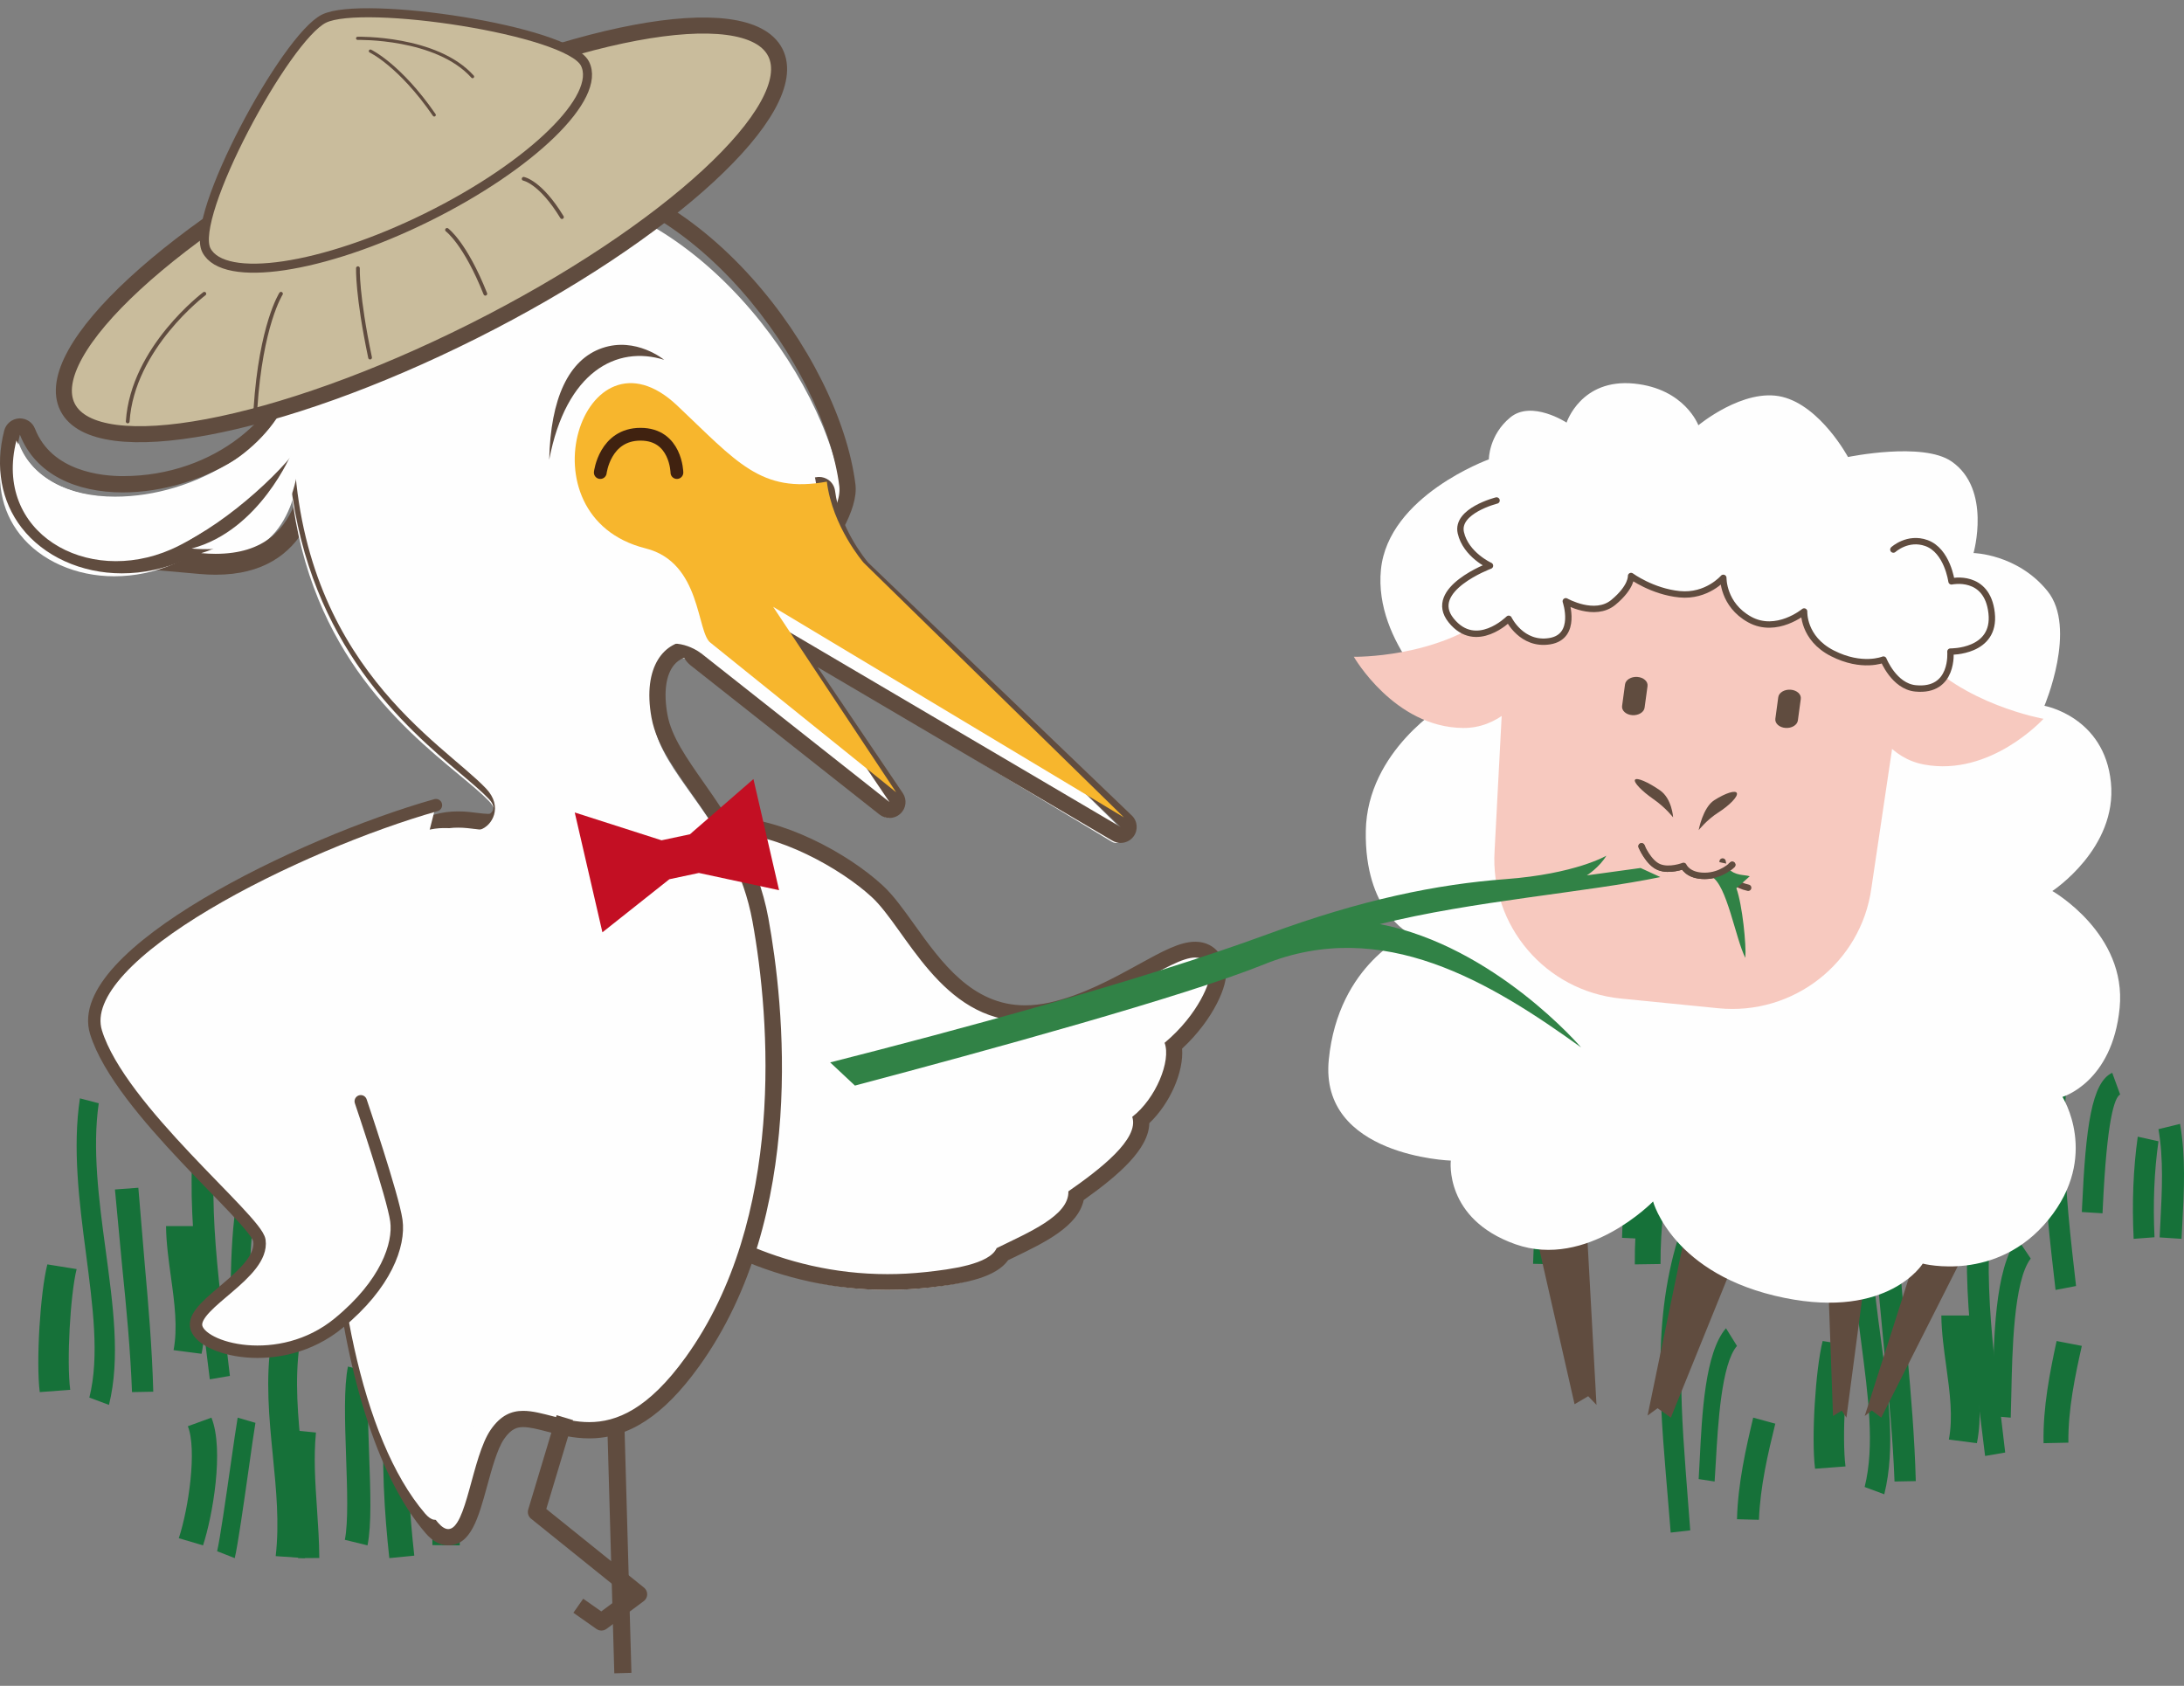 <svg xmlns="http://www.w3.org/2000/svg" xmlns:xlink="http://www.w3.org/1999/xlink" width="171" height="132" viewBox="0 0 171 132">
  <rect x="0" y="0" width="171" height="132" fill="#808080" stroke="none"/>
  <defs>
    <path id="animal-articel1-鷺小白-a" d="M4.67,0.246 C4.67,0.246 14.735,8.644 20.003,7.681 C20.442,11.218 22.93,14.069 22.93,14.069 L22.93,14.069 L43.684,34.154 L15.722,17.551 L25.526,32.174 L10.745,20.399 C9.598,19.603 9.931,14.018 5.552,12.944"/>
  </defs>
  <g fill="none" fill-rule="evenodd" transform="translate(0 .964)">
    <path fill="#167139" d="M149 83.596L149 83.596 149.011 83.635C150.949 90.172 151.965 95.276 151.929 98.003L153.999 98.036C154.039 95.063 153.024 89.872 151.017 83.036L149 83.596zM158 96.873C157.86 95.302 157.624 93.98 157.419 92.816 156.988 90.381 156.643 88.458 157.258 85.399L155.365 85.036C154.688 88.437 155.078 90.615 155.53 93.136 155.741 94.321 155.96 95.544 156.095 97.036L158 96.873zM162.548 99.73C161.711 92.426 160.824 84.872 163 77.798L161.473 77.036C159.138 84.63 160.069 92.462 160.943 100.036L162.548 99.73zM165.38 83.036C163.769 83.779 163.307 87.284 163.022 93.491L163 93.935 164.621 94.036 164.642 93.589C164.964 86.682 165.558 84.962 166 84.732L165.38 83.036zM167.379 88.036C167.026 90.571 166.921 93.185 167.058 96.036L168.691 95.912C168.567 93.225 168.666 90.77 169 88.397L167.379 88.036zM169 87.45C169.408 89.78 169.277 92.262 169.156 94.665L169.092 95.923 170.809 96.036 170.872 94.794C171.003 92.255 171.142 89.635 170.692 87.036L169 87.45zM118 87.413C118.275 88.9 118.389 90.428 118.339 91.95L119.984 92.036C120.046 90.361 119.932 88.678 119.636 87.036L118 87.413zM120 78.489C121.163 82.694 120.746 87.597 120.379 92.336 120.222 94.308 120.085 96.163 120.034 97.991L122.178 98.036C122.234 96.254 122.391 94.418 122.557 92.477 122.967 87.59 123.437 82.534 122.221 78.036L120 78.489zM124.462 95.036C124.937 92.998 125.123 90.91 125.302 88.892 125.468 87.027 125.624 85.268 126 83.531L124.48 83.036C124.082 84.913 123.915 86.834 123.758 88.686 123.586 90.716 123.425 92.632 123 94.511L124.462 95.036z"/>
    <polygon fill="#167139" points="128.603 96.036 129 86.114 127.361 86.036 127 95.957"/>
    <path fill="#167139" d="M132.943 72.036C132.425 74.865 131.679 77.678 130.892 80.667 129.412 86.26 127.949 92.045 128.001 98.036L130.014 98.006C129.985 92.269 131.459 86.616 132.908 81.156 133.671 78.269 134.466 75.283 135 72.382L132.943 72.036zM133.896 81.036C133.713 81.929 133.386 83.232 133.014 84.736 132.13 88.294 131.034 92.723 131 95.006L133.123 95.036C133.157 92.981 134.273 88.49 135.093 85.212 135.473 83.687 135.804 82.369 136 81.433L133.896 81.036zM136.345 85.402C136.459 86.061 135.972 88.964 135.652 90.884 135.211 93.537 134.943 95.208 135.01 96.036L136.636 95.854C136.584 95.248 136.958 93.018 137.26 91.23 137.807 88.008 138.117 85.983 137.958 85.036L136.345 85.402zM141.748 72.338C142.646 78.031 141.309 83.014 139.842 88.287 139.183 90.652 138.497 93.099 138 95.682L140.001 96.036C140.477 93.525 141.148 91.117 141.789 88.787 143.32 83.319 144.617 78.109 143.688 72.036L141.748 72.338zM144.529 85.036C144.43 86.06 144.17 87.684 143.89 89.403 143.493 91.859 143.076 94.402 143 95.929L144.546 96.036C144.607 94.643 145.028 92.05 145.381 89.759 145.654 88.004 145.901 86.343 146 85.252L144.529 85.036zM145.91 86.932C146.392 87.824 145.812 91.108 145.448 93.072 145.233 94.24 145.042 95.247 145 95.934L147.001 96.036C147.025 95.473 147.202 94.469 147.387 93.412 147.986 89.958 148.314 87.407 147.572 86.036L145.91 86.932zM149.011 78.036C148.934 81.663 149.289 84.158 149.673 86.362 150.185 89.478 150.776 91.935 149.729 96.575L151.51 97.036C152.522 91.937 151.745 89.022 151.159 85.922 150.717 83.722 150.331 81.439 150.306 78.037L149.011 78.036zM14.708 110.709C15.433 112.522 14.778 117.114 14 119.476L15.897 120.036C16.634 117.792 17.569 112.559 16.554 110.036L14.708 110.709zM18.609 110.036C18.505 110.629 18.298 112.056 18.062 113.706 17.706 116.2 17.215 119.612 17 120.493L18.379 121.036C18.616 120.053 19.073 116.856 19.474 114.035 19.704 112.407 19.902 110.999 20 110.443L18.609 110.036zM23.865 121.036C24.175 118.264 23.89 115.507 23.621 112.836 23.338 110.024 23.049 107.109 23.467 104.247L21.236 104.036C20.782 107.078 21.073 110.077 21.36 112.983 21.627 115.696 21.884 118.262 21.586 120.879L23.865 121.036z"/>
    <path fill="#167139" d="M25 121.024C24.993 119.725 24.904 118.423 24.819 117.163 24.679 115.109 24.55 113.17 24.737 111.202L23.103 111.036C22.9 113.149 23.037 115.253 23.171 117.289 23.253 118.522 23.337 119.794 23.342 121.036L25 121.024zM27.244 106.036C26.915 107.653 27.003 110.29 27.097 113.079 27.185 115.614 27.277 118.242 27 119.602L28.775 120.036C29.102 118.415 29.004 115.781 28.904 112.992 28.813 110.457 28.719 107.835 28.993 106.47L27.244 106.036zM33.318 97.036C29.327 104.352 29.743 114.237 30.482 121.036L32.437 120.841C31.71 114.287 31.273 104.783 35 97.925L33.318 97.036z"/>
    <path fill="#167139" d="M33.64 105.036C32.584 107.38 33.056 111.75 33.488 115.606 33.682 117.329 33.867 118.96 33.857 120.018L35.999 120.036C36.013 118.858 35.825 117.248 35.609 115.385 35.213 111.957 34.737 107.688 35.572 105.818L33.64 105.036zM142.708 104.036C142.148 106.239 141.812 111.661 142.113 114.036L144.497 113.856C144.21 111.653 144.497 106.439 145 104.403L142.708 104.036zM147.533 116.036C148.439 112.373 147.849 108.216 147.258 103.815 146.734 99.95 146.218 95.952 146.732 92.421L145.257 92.036C144.674 95.913 145.193 100.092 145.726 104.133 146.265 108.302 146.803 112.238 145.996 115.466L147.533 116.036z"/>
    <path fill="#167139" d="M150 115.005C149.911 111.623 149.622 108.23 149.327 104.949L148.832 99.036 147 99.171 147.562 105.137C147.889 108.378 148.213 111.731 148.335 115.036L150 115.005zM154.783 112.036C155.188 110.056 154.948 107.917 154.693 105.847 154.544 104.581 154.378 103.265 154.388 102.036L152 102.039C152.016 103.36 152.206 104.716 152.386 106.029 152.671 108.073 152.922 110.004 152.59 111.751L154.783 112.036z"/>
    <path fill="#167139" d="M157,112.767 L156.743,110.574 C155.896,103.322 154.926,96.477 156.725,89.618 L155.022,89.036 C153.124,96.403 154.291,103.753 155.159,110.864 L155.427,113.036 L157,112.767 Z"/>
    <path fill="#167139" d="M157.961 96.036C156.159 98.36 156.091 104.009 156.031 108.132 156.023 108.783 156.014 109.393 156 109.912L157.434 110.036C157.454 109.494 157.466 108.869 157.48 108.211 157.549 104.88 157.655 99.31 159 97.579L157.961 96.036zM161.025 104.036C160.505 106.464 159.945 109.211 160.004 112.036L161.947 111.994C161.917 109.383 162.479 106.745 163 104.418L161.025 104.036zM132.34 118.862L132.178 116.75C131.651 109.759 130.986 103.154 133 96.684L131.375 96.036C129.248 102.986 130.082 110.086 130.637 116.942L130.809 119.036 132.34 118.862zM135.139 103.036C133.491 104.93 133.26 109.781 133.082 113.321 133.054 113.878 133.028 114.402 133 114.846L134.249 115.036C134.284 114.573 134.314 114.036 134.345 113.471 134.509 110.612 134.772 105.831 136 104.421L135.139 103.036zM137.27 110.036C136.7 112.44 136.077 115.162 136 117.99L137.72 118.036C137.815 115.423 138.432 112.81 139 110.508L137.27 110.036zM3.707 98.036C3.149 100.241 2.812 105.661 3.112 108.036L5.497 107.858C5.21 105.653 5.497 100.44 6 98.404L3.707 98.036zM8.533 109.036C9.439 105.374 8.848 101.216 8.259 96.815 7.734 92.95 7.218 88.951 7.732 85.421L6.257 85.036C5.674 88.913 6.193 93.091 6.725 97.132 7.265 101.302 7.803 105.237 6.996 108.466L8.533 109.036zM12 108.005C11.911 104.623 11.62 101.229 11.327 97.949L10.832 92.036 9 92.171 9.56 98.137C9.889 101.376 10.212 104.729 10.335 108.036L12 108.005zM15.783 105.036C16.188 103.056 15.948 100.917 15.694 98.847 15.544 97.581 15.378 96.266 15.387 95.036L13 95.04C13.014 96.36 13.206 97.718 13.385 99.031 13.671 101.074 13.921 103.005 13.59 104.751L15.783 105.036z"/>
    <path fill="#167139" d="M18 106.767L17.743 104.574C16.895 97.322 15.925 90.476 17.725 83.617L16.021 83.036C14.124 90.403 15.291 97.753 16.159 104.865L16.427 107.036 18 106.767zM19.961 89.036C18.158 91.36 18.091 97.009 18.031 101.133 18.022 101.783 18.015 102.394 18 102.912L19.434 103.036C19.454 102.494 19.466 101.871 19.48 101.213 19.549 97.881 19.655 92.31 21 90.579L19.961 89.036zM22.025 97.036C21.506 99.464 20.945 102.211 21.004 105.036L22.947 104.992C22.917 102.383 23.479 99.746 24 97.419L22.025 97.036z"/>
    <polygon fill="#604C3F" points="119 90.136 123.283 108.984 124.352 108.358 125 109.036 124.209 94.621 121.071 88.036"/>
    <polygon fill="#604C3F" points="138 92.327 130.822 110.036 129.78 109.297 129 109.871 131.865 96.017 136.106 90.036"/>
    <polygon fill="#604C3F" points="143 95.525 143.519 109.907 144.202 109.487 144.569 110.036 146 99.201 144.36 94.036"/>
    <polygon fill="#604C3F" points="154 96.773 147.296 110.036 146.554 109.474 146 109.911 149.796 98.032 152.653 95.036"/>
    <path fill="#FEFEFE" d="M122.658,32.126 C122.658,32.126 119.928,30.334 118.247,31.723 C116.565,33.109 116.572,35.004 116.572,35.004 C116.572,35.004 108.698,37.844 108.123,43.636 C107.549,49.43 113.158,54.194 113.158,54.194 C113.158,54.194 107.048,57.777 106.938,64.089 C106.828,70.4 110.353,72.124 110.353,72.124 C110.353,72.124 104.79,74.442 104.039,82.009 C103.288,89.578 113.595,89.91 113.595,89.91 C113.595,89.91 113.048,94.478 118.653,96.459 C124.257,98.439 129.431,93.11 129.431,93.11 C129.431,93.11 130.964,98.88 139.711,100.657 C147.875,102.317 150.546,97.975 150.546,97.975 C150.546,97.975 156.34,99.502 160.388,94.532 C164.435,89.561 161.482,84.922 161.482,84.922 C161.482,84.922 165.382,83.801 165.96,77.966 C166.539,72.132 160.692,68.802 160.692,68.802 C160.692,68.802 165.796,65.462 165.277,60.298 C164.761,55.135 160.071,54.3 160.071,54.3 C160.071,54.3 162.663,48.215 160.308,45.312 C157.953,42.408 154.521,42.339 154.521,42.339 C154.521,42.339 155.952,37.338 152.798,35.166 C150.54,33.608 144.692,34.82 144.692,34.82 C144.692,34.82 142.559,30.847 139.547,30.109 C136.531,29.373 132.977,32.334 132.977,32.334 C132.977,32.334 131.92,29.47 127.953,29.071 C123.783,28.651 122.658,32.126 122.658,32.126"/>
    <path fill="#F7C9BF" d="M116.911 47.036C112.594 50.582 106 50.461 106 50.461 106 50.461 109.17 55.987 114.547 56.035 119.926 56.085 122 48.037 122 48.037L116.911 47.036zM150.114 50.062C153.6 54.185 160 55.318 160 55.318 160 55.318 155.861 59.872 150.649 58.899 145.44 57.928 145 50.036 145 50.036L150.114 50.062z"/>
    <path fill="#F7C9BF" d="M134.54,77.981 L126.897,77.22 C121.017,76.635 116.653,71.522 117.022,65.648 L118.262,42.036 L150,45.196 L146.522,68.585 C145.715,74.416 140.421,78.566 134.54,77.981"/>
    <path fill="#604C3F" d="M131 63.036C131 63.036 130.409 62.268 129.47 61.616 128.529 60.963 127.879 60.278 128.019 60.086 128.158 59.894 129.033 60.267 129.975 60.92 130.915 61.573 131 63.036 131 63.036M133 64.036C133 64.036 133.624 63.239 134.521 62.666 135.416 62.095 136.076 61.413 135.993 61.144 135.909 60.876 135.116 61.121 134.22 61.692 133.323 62.267 133 64.036 133 64.036M139.798 56.032L139.798 56.032C139.311 55.996 138.956 55.674 139.004 55.313L139.232 53.628C139.28 53.266 139.716 53.003 140.201 53.039 140.689 53.076 141.044 53.397 140.996 53.758L140.768 55.444C140.72 55.806 140.286 56.068 139.798 56.032M127.797 55.032L127.797 55.032C127.311 54.996 126.956 54.674 127.004 54.313L127.233 52.627C127.28 52.266 127.715 52.002 128.201 52.039 128.688 52.075 129.044 52.396 128.996 52.757L128.767 54.443C128.72 54.805 128.285 55.068 127.797 55.032"/>
    <g transform="translate(113 38.036)">
      <path fill="#FEFEFE" d="M4.176,0.188 C4.176,0.188 0.988,0.987 1.378,2.713 C1.77,4.438 3.661,5.294 3.661,5.294 C3.661,5.294 -1.338,7.151 0.619,9.578 C2.574,12.003 5.126,9.452 5.126,9.452 C5.126,9.452 6.137,11.562 8.338,11.205 C10.542,10.847 9.596,8.08 9.596,8.08 C9.596,8.08 11.867,9.371 13.324,8.162 C14.78,6.954 14.706,6.101 14.706,6.101 C14.706,6.101 16.36,7.317 18.504,7.529 C20.648,7.741 21.93,6.245 21.93,6.245 C21.93,6.245 21.883,8.341 23.991,9.507 C26.099,10.67 28.257,8.879 28.257,8.879 C28.257,8.879 28.141,10.967 30.469,12.153 C32.798,13.341 34.469,12.645 34.469,12.645 C34.469,12.645 35.295,14.733 36.973,14.899 C40.003,15.2 39.712,12.02 39.712,12.02 C39.712,12.02 43.285,12.087 42.937,8.995 C42.589,5.904 39.796,6.52 39.796,6.52 C39.796,6.52 39.474,4.115 37.838,3.524 C36.373,2.993 35.245,4.03 35.245,4.03"/>
      <path stroke="#604C3F" stroke-linecap="round" stroke-linejoin="round" stroke-width=".5" d="M4.176,0.188 C4.176,0.188 0.988,0.987 1.378,2.713 C1.77,4.438 3.661,5.294 3.661,5.294 C3.661,5.294 -1.338,7.151 0.619,9.578 C2.574,12.003 5.126,9.452 5.126,9.452 C5.126,9.452 6.137,11.562 8.338,11.205 C10.542,10.847 9.596,8.08 9.596,8.08 C9.596,8.08 11.867,9.371 13.324,8.162 C14.78,6.954 14.706,6.101 14.706,6.101 C14.706,6.101 16.36,7.317 18.504,7.529 C20.648,7.741 21.93,6.245 21.93,6.245 C21.93,6.245 21.883,8.341 23.991,9.507 C26.099,10.67 28.257,8.879 28.257,8.879 C28.257,8.879 28.141,10.967 30.469,12.153 C32.798,13.341 34.469,12.645 34.469,12.645 C34.469,12.645 35.295,14.733 36.973,14.899 C40.003,15.2 39.712,12.02 39.712,12.02 C39.712,12.02 43.285,12.087 42.937,8.995 C42.589,5.904 39.796,6.52 39.796,6.52 C39.796,6.52 39.474,4.115 37.838,3.524 C36.373,2.993 35.245,4.03 35.245,4.03"/>
    </g>
    <g transform="translate(128 65.036)">
      <path fill="#F7C9BF" d="M0.527,0.265 C0.527,0.265 1.066,1.548 1.888,1.888 C2.712,2.229 3.815,1.797 3.815,1.797 C3.815,1.797 4.128,2.58 5.462,2.58 C6.795,2.58 7.628,1.713 7.628,1.713"/>
      <path stroke="#604C3F" stroke-linecap="round" stroke-linejoin="round" stroke-width=".5" d="M0.527,0.265 C0.527,0.265 1.066,1.548 1.888,1.888 C2.712,2.229 3.815,1.797 3.815,1.797 C3.815,1.797 4.128,2.58 5.462,2.58 C6.795,2.58 7.628,1.713 7.628,1.713"/>
    </g>
    <g transform="translate(134 66.036)">
      <path fill="#F7C9BF" d="M0.875,0.455 C0.875,0.455 0.999,2.101 2.876,2.51"/>
      <path stroke="#604C3F" stroke-linecap="round" stroke-linejoin="round" stroke-width=".5" d="M0.875,0.455 C0.875,0.455 0.999,2.101 2.876,2.51"/>
    </g>
    <path fill="#FEFEFE" d="M15.567,43.036 C15.185,43.036 14.781,43.019 14.358,42.986 L10,42.645 L14.211,41.561 C18.983,40.332 21.332,34.86 21.357,34.805 C22.61,32.036 22.61,32.036 23.202,32.036 L23.61,32.036 L23.85,32.341 C24.099,32.658 23.99,32.951 23.865,33.289 C23.728,33.661 23.648,34.276 23.553,34.988 C23.185,37.8 22.495,43.036 15.569,43.036 L15.567,43.036 Z"/>
    <path fill="#604C3F" d="M24.428,30.036 C23.319,30.036 23.155,30.445 21.886,33.631 C21.849,33.728 19.656,39.506 15.329,40.771 L7,43.208 L15.619,43.977 C16.052,44.016 16.478,44.036 16.883,44.036 C24.427,44.036 25.189,37.439 25.555,34.27 C25.636,33.578 25.718,32.862 25.829,32.523 C25.963,32.11 26.188,31.418 25.706,30.719 L25.237,30.036 L24.428,30.036 Z M24.428,31.671 C24.44,31.671 24.415,31.768 24.34,31.998 C23.546,34.437 24.616,42.4 16.883,42.4 C16.525,42.4 16.148,42.383 15.753,42.347 C20.92,40.837 23.337,34.259 23.337,34.259 C23.337,34.259 24.368,31.671 24.428,31.671 L24.428,31.671 Z"/>
    <path fill="#FEFEFE" d="M69.481,100.036 C52.808,100.036 43.185,84.493 43.091,84.337 C42.988,84.167 42.971,83.96 43.047,83.775 C43.301,83.16 49.32,68.642 53.801,65.1 C54.695,64.393 55.854,64.036 57.249,64.036 C61.324,64.036 66.391,67.075 68.688,69.233 C69.455,69.955 70.212,71.037 71.015,72.181 C73.099,75.152 75.692,78.849 80.102,78.849 C80.751,78.849 81.432,78.77 82.129,78.614 C84.761,78.021 87.192,76.655 89.146,75.556 C90.856,74.596 92.206,73.835 93.237,73.835 C93.781,73.835 94.732,74.062 94.988,75.577 C95.129,76.435 94.073,79.129 91.57,81.396 C91.865,83.093 90.739,85.746 89.059,87.254 C89.249,89.156 86.816,91.235 84.052,93.221 C83.827,95.138 81.27,96.397 79.002,97.514 L78.364,97.831 C77.571,99.14 75.093,99.585 72.51,99.868 C71.5,99.979 70.482,100.036 69.481,100.036"/>
    <path fill="#604C3F" d="M57.084,63.036 L57.084,63.036 C55.524,63.037 54.215,63.436 53.196,64.228 C48.522,67.843 42.356,82.411 42.096,83.029 C41.942,83.392 41.975,83.806 42.183,84.143 C42.585,84.791 52.228,100.036 69.491,100.036 C70.527,100.036 71.583,99.978 72.632,99.866 C75.713,99.535 77.986,99.025 78.937,97.704 C79.098,97.627 79.261,97.548 79.424,97.469 C81.772,96.336 84.404,95.065 84.851,92.999 C87.577,91.058 89.945,89.014 89.987,86.981 C91.624,85.416 92.692,82.953 92.554,81.144 C95.046,78.83 96.168,76.116 95.98,75.018 C95.634,72.99 94.187,72.773 93.583,72.773 C92.372,72.773 91.01,73.522 89.124,74.56 C87.179,75.632 84.757,76.964 82.178,77.534 C81.517,77.679 80.872,77.753 80.261,77.753 C76.117,77.753 73.697,74.373 71.564,71.393 C70.729,70.228 69.942,69.127 69.116,68.368 C66.309,65.782 61.138,63.036 57.084,63.036 M57.083,64.275 C60.848,64.275 65.792,67.005 68.251,69.27 C70.942,71.746 73.668,78.991 80.261,78.991 C80.95,78.991 81.678,78.912 82.456,78.74 C87.452,77.639 91.616,74.01 93.583,74.01 C94.187,74.01 94.585,74.354 94.734,75.222 C94.833,75.806 93.865,78.447 91.183,80.688 C91.711,82.086 90.491,85.07 88.651,86.483 C89.222,88.215 86.133,90.586 83.651,92.317 C83.711,94.232 80.514,95.537 78.034,96.763 C77.477,98.03 74.445,98.425 72.494,98.636 C71.47,98.746 70.466,98.799 69.491,98.799 C52.74,98.799 43.263,83.501 43.263,83.501 C43.263,83.501 49.511,68.656 53.977,65.197 C54.817,64.548 55.892,64.275 57.083,64.275"/>
    <path fill="#FEFEFE" d="M34.604,119.036 C34.16,119.036 33.738,118.803 33.317,118.325 C25.543,109.515 23.815,85.006 27.904,71.867 C29.316,67.329 31.34,64.594 33.755,63.955 C34.273,63.817 34.803,63.751 35.376,63.751 C35.926,63.751 36.419,63.812 36.853,63.866 C37.169,63.905 37.457,63.943 37.712,63.943 C37.854,63.943 37.967,63.93 38.054,63.903 C38.32,63.824 38.644,63.528 38.752,63.122 C38.872,62.668 38.699,62.186 38.252,61.727 C37.692,61.154 36.891,60.488 35.964,59.719 C31.337,55.885 23.728,49.575 22.691,36.228 C20.719,38.533 16.827,41.825 13.629,43.184 C12.109,43.831 10.532,44.158 8.941,44.158 L8.94,44.158 C5.939,44.158 3.181,42.933 1.564,40.883 C0.076,38.997 -0.369,36.534 0.309,33.948 C0.378,33.684 0.613,33.495 0.889,33.479 C0.902,33.477 0.915,33.477 0.927,33.477 C1.188,33.477 1.425,33.634 1.521,33.876 C2.548,36.449 5.278,37.924 9.015,37.924 L9.016,37.924 C15.197,37.924 22.235,33.948 22.865,28.029 C23.756,19.645 34.535,14.573 40.319,14.091 C40.764,14.054 41.206,14.036 41.647,14.036 C54.006,14.036 64.763,28.358 65.982,38.014 C66.454,41.73 57.454,50.208 56.427,51.163 C56.304,51.276 56.147,51.334 55.989,51.334 C55.862,51.334 55.735,51.298 55.625,51.223 C55.016,50.808 54.358,50.59 53.72,50.59 C52.982,50.59 52.344,50.881 51.873,51.436 C51.095,52.353 50.859,53.902 51.211,55.798 C51.546,57.599 52.776,59.318 54.198,61.307 C56.136,64.015 58.332,67.086 59.149,71.48 C60.08,76.492 62.447,93.763 53.79,105.533 C51.148,109.124 48.573,110.797 45.686,110.797 C44.522,110.797 43.467,110.529 42.535,110.293 C41.798,110.107 41.1,109.929 40.497,109.929 C39.904,109.929 39.201,110.069 38.465,111.114 C37.877,111.95 37.433,113.536 37.042,114.936 C36.402,117.227 35.896,119.036 34.604,119.036"/>
    <path fill="#604C3F" d="M42.112,12.036 L42.109,12.036 C41.652,12.036 41.19,12.056 40.734,12.094 C34.786,12.601 23.698,17.958 22.774,26.83 C22.298,31.411 16.895,36.316 9.616,36.316 C7.985,36.316 4.051,35.956 2.741,32.606 C2.55,32.114 2.08,31.796 1.56,31.796 C1.534,31.796 1.508,31.797 1.482,31.798 C0.933,31.831 0.467,32.216 0.33,32.752 C-0.397,35.578 0.087,38.276 1.691,40.353 C3.422,42.591 6.356,43.928 9.539,43.928 C11.211,43.928 12.867,43.576 14.462,42.884 C17.152,41.717 20.519,39.066 22.743,36.741 C24.244,49.609 31.821,56.022 36.041,59.593 C36.952,60.362 37.739,61.029 38.273,61.589 C38.47,61.796 38.69,62.105 38.614,62.402 C38.564,62.606 38.403,62.732 38.346,62.751 C38.345,62.751 38.303,62.761 38.192,62.761 C37.993,62.761 37.726,62.728 37.416,62.691 C36.965,62.632 36.453,62.568 35.865,62.568 C35.24,62.568 34.657,62.641 34.087,62.798 C31.422,63.516 29.313,66.366 27.818,71.267 C23.7,84.772 25.472,109.998 33.336,119.095 C33.877,119.718 34.468,120.036 35.098,120.036 C36.87,120.036 37.457,117.887 38.139,115.398 C38.514,114.026 38.94,112.469 39.467,111.708 C40.057,110.851 40.551,110.778 40.966,110.778 C41.486,110.778 42.113,110.94 42.839,111.13 C43.802,111.378 44.895,111.66 46.134,111.66 C49.23,111.66 51.958,109.877 54.719,106.046 C63.249,94.21 61.369,77.557 60.165,70.946 C59.328,66.343 57,63.021 55.129,60.353 C53.757,58.393 52.569,56.701 52.262,55.008 C51.945,53.27 52.13,51.88 52.783,51.094 C53.217,50.573 53.757,50.463 54.137,50.463 C54.638,50.463 55.17,50.647 55.671,50.994 C55.89,51.147 56.143,51.221 56.393,51.221 C56.71,51.221 57.024,51.102 57.268,50.872 C59.668,48.597 67.462,40.869 66.978,36.966 C65.735,26.927 54.744,12.037 42.112,12.036 M42.11,13.309 C54.199,13.312 64.575,27.894 65.717,37.121 C66.16,40.69 56.395,49.947 56.395,49.947 C55.666,49.443 54.882,49.191 54.137,49.191 C52.045,49.191 50.275,51.182 51.012,55.236 C51.837,59.762 57.522,63.516 58.916,71.176 C60.311,78.834 61.505,94.456 53.69,105.301 C50.738,109.394 48.26,110.386 46.134,110.386 C44.13,110.386 42.441,109.504 40.966,109.504 C40.041,109.504 39.201,109.853 38.42,110.985 C36.949,113.118 36.532,118.762 35.098,118.762 C34.862,118.762 34.596,118.607 34.295,118.26 C23.946,106.287 24.969,66.578 34.418,64.027 C34.93,63.887 35.414,63.84 35.865,63.84 C36.788,63.84 37.573,64.036 38.192,64.036 C38.385,64.036 38.561,64.017 38.72,63.968 C39.67,63.674 40.575,62.159 39.19,60.707 C35.734,57.086 24.303,50.859 23.77,33.356 C22.846,35.291 17.838,40.031 13.957,41.715 C12.482,42.356 10.976,42.654 9.539,42.654 C4.36,42.654 0.093,38.778 1.558,33.071 C2.782,36.2 5.99,37.592 9.616,37.592 C15.869,37.592 23.362,33.452 24.038,26.962 C24.898,18.702 35.559,13.814 40.842,13.363 C41.269,13.326 41.689,13.309 42.11,13.309"/>
    <line x1="48.232" x2="48.768" y1="111.036" y2="130.036" stroke="#604C3F" stroke-width="1.342"/>
    <path fill="#FEFEFE" d="M87.381,65.036 C87.273,65.036 87.164,65.008 87.065,64.948 L62.01,49.846 L70.094,62.088 C70.265,62.345 70.225,62.69 70,62.901 C69.882,63.012 69.733,63.067 69.582,63.067 C69.445,63.067 69.31,63.021 69.196,62.93 L54.705,51.211 C54.195,50.853 53.97,50.056 53.657,48.952 C53.103,46.991 52.414,44.548 49.851,43.911 C46.412,43.053 44.117,40.334 44.004,36.981 C43.898,33.789 45.837,31.075 48.947,30.065 C49.009,30.046 49.072,30.036 49.136,30.036 C49.278,30.036 49.419,30.086 49.53,30.18 C49.617,30.255 58.246,37.511 63.287,37.511 C63.553,37.511 63.811,37.489 64.054,37.444 C64.092,37.436 64.129,37.435 64.166,37.435 C64.298,37.435 64.425,37.476 64.531,37.556 C64.669,37.658 64.758,37.813 64.78,37.986 C65.181,41.264 67.478,43.979 67.502,44.006 L87.811,63.955 C88.037,64.176 88.064,64.534 87.873,64.789 C87.751,64.95 87.568,65.036 87.381,65.036"/>
    <path fill="#604C3F" d="M48.851,29.036 C48.722,29.036 48.594,29.056 48.468,29.096 C45.03,30.183 42.886,33.121 43.005,36.579 C43.13,40.193 45.652,43.122 49.429,44.042 C51.514,44.549 52.186,46.335 52.847,48.616 C53.178,49.768 53.444,50.68 54.148,51.193 L68.859,62.811 C69.09,62.991 69.364,63.081 69.642,63.081 C69.949,63.081 70.254,62.971 70.494,62.75 C70.951,62.333 71.031,61.648 70.687,61.137 L64.017,51.276 L87.1,64.863 C87.301,64.979 87.523,65.036 87.741,65.036 C88.122,65.036 88.496,64.865 88.742,64.545 C89.129,64.042 89.075,63.328 88.616,62.889 L67.974,43.088 C67.714,42.778 65.742,40.343 65.383,37.476 C65.341,37.136 65.159,36.826 64.88,36.623 C64.662,36.466 64.402,36.38 64.136,36.38 C64.06,36.38 63.984,36.388 63.909,36.402 C63.705,36.438 63.48,36.458 63.239,36.458 C59.17,36.458 52.054,31.309 49.656,29.326 C49.427,29.135 49.141,29.036 48.851,29.036 M48.851,30.284 C48.851,30.284 57.825,37.707 63.239,37.707 C63.551,37.707 63.851,37.681 64.136,37.63 C64.573,41.126 67.054,43.942 67.054,43.942 L87.741,63.787 L59.868,47.383 L69.642,61.832 L54.907,50.197 C53.764,49.412 54.094,43.892 49.73,42.83 C42.784,41.138 42.407,32.326 48.851,30.284"/>
    <polyline stroke="#604C3F" stroke-linejoin="round" stroke-width="1.342" points="44.224 110.036 42 117.426 50 123.866 47.089 126.036 45.279 124.764"/>
    <path fill="#FEFEFE" d="M22.991,33.806 C23.512,51.068 34.683,57.21 38.062,60.782 C39.415,62.213 38.53,63.707 37.603,63.997 C36.699,64.279 35.246,63.551 33.396,64.055 C24.163,66.57 23.163,105.733 33.278,117.54 C35.357,119.967 35.633,112.819 37.31,110.365 C40.573,105.585 45.028,115.181 52.201,104.759 C59.373,94.336 58.702,78.658 57.337,71.106 C55.976,63.552 50.42,59.85 49.614,55.385 C48.634,49.96 52.172,48.279 54.874,50.168 C54.874,50.168 64.418,41.039 63.986,37.521 C62.829,28.101 52.014,13.028 39.675,14.089 C34.512,14.533 24.094,19.354 23.254,27.5 C22.212,37.611 4.542,41.936 1.286,33.525 C-0.545,40.716 6.767,44.954 13.401,42.051 C17.194,40.389 22.089,35.714 22.991,33.806"/>
    <path fill="#F7B62D" d="M53.013,30.781 C45.71,23.886 40.568,39.474 50.544,41.972 C54.957,43.078 54.519,48.586 55.646,49.375 L70.165,61.07 L60.535,46.548 L88,63.036 L67.615,43.091 C67.615,43.091 65.169,40.26 64.74,36.747 C59.565,37.704 57.665,35.173 53.013,30.781"/>
    <g transform="translate(45 30.036)">
      <mask id="animal-articel1-鷺小白-b" fill="#fff">
        <use xlink:href="#animal-articel1-鷺小白-a"/>
      </mask>
      <path d="M4.67,0.246 C-1.794,2.313 -1.416,11.231 5.552,12.944 C9.931,14.018 9.598,19.603 10.745,20.399 L25.526,32.174 L15.722,17.551 L43.684,34.154 L22.93,14.069 C22.93,14.069 20.442,11.218 20.003,7.681 C14.735,8.644 4.67,0.246 4.67,0.246" mask="url(#animal-articel1-鷺小白-b)"/>
    </g>
    <polygon fill="#C30F23" points="54.72 67.387 61 68.737 58.991 60.036 54.021 64.358 51.797 64.831 45 62.652 47.167 72.036 52.409 67.879"/>
    <path fill="#C9BC9C" d="M5.297,30.929 C7.531,35.308 21.745,32.639 37.044,24.966 C52.345,17.292 62.935,7.522 60.703,3.143 C58.469,-1.238 44.256,1.432 28.955,9.105 C13.656,16.779 3.064,26.549 5.297,30.929"/>
    <path stroke="#604C3F" stroke-width="1.255" d="M5.297,30.929 C7.531,35.308 21.745,32.639 37.044,24.966 C52.345,17.292 62.935,7.522 60.703,3.143 C58.469,-1.238 44.256,1.432 28.955,9.105 C13.656,16.779 3.064,26.549 5.297,30.929 Z"/>
    <path fill="#C9BC9C" d="M16.162,18.635 C17.518,21.25 25.249,20.097 33.434,16.058 C41.617,12.02 47.152,6.626 45.796,4.01 C44.441,1.395 28.392,-0.997 25.368,0.496 C22.345,1.988 14.806,16.019 16.162,18.635"/>
    <path stroke="#604C3F" stroke-width=".708" d="M16.162,18.635 C17.518,21.25 25.249,20.097 33.434,16.058 C41.617,12.02 47.152,6.626 45.796,4.01 C44.441,1.395 28.392,-0.997 25.368,0.496 C22.345,1.988 14.806,16.019 16.162,18.635 Z"/>
    <path stroke="#604C3F" stroke-linecap="round" stroke-width=".293" d="M16 22.036C16 22.036 10.373 26.265 10 32.036M22 22.036C22 22.036 20.43 24.47 20 31.036M28.025 20.036C28.025 20.036 27.942 22.117 28.976 27.036M35 17.036C35 17.036 36.418 18.06 38 22.036M41 13.036C41 13.036 42.316 13.267 44 16.036"/>
    <path stroke="#604C3F" stroke-linecap="round" stroke-width=".248" d="M28 2.037C28 2.037 34.171 1.892 37 5.036M29 3.036C29 3.036 31.295 4.113 34 8.036"/>
    <path fill="#604C3F" d="M43,35.036 C43.105,30.242 44.515,27.185 47.159,26.285 C49.803,25.385 52,27.21 52,27.21 C48.294,26.051 44.318,28.119 43,35.036"/>
    <path fill="#FEFEFE" d="M22.865,34.447 C22.865,34.447 20.359,40.577 15,41.987 C24.298,42.732 23.046,34.718 23.906,32.341 C24.387,31.012 22.865,34.447 22.865,34.447"/>
    <g transform="translate(7 62.036)">
      <path fill="#FEFEFE" d="M27.132,0.042 C16.528,3.041 -1.354,11.774 0.519,17.828 C2.393,23.883 13.085,32.491 13.313,34.138 C13.67,36.725 8.106,39.041 8.353,40.831 C8.601,42.623 14.922,44.371 19.51,40.606 C23.226,37.558 24.295,34.463 24.034,32.572 C23.773,30.681 21.246,23.23 21.246,23.23"/>
      <path stroke="#604C3F" stroke-linecap="round" stroke-linejoin="round" stroke-width=".972" d="M27.132,0.042 C16.528,3.041 -1.354,11.774 0.519,17.828 C2.393,23.883 13.085,32.491 13.313,34.138 C13.67,36.725 8.106,39.041 8.353,40.831 C8.601,42.623 14.922,44.371 19.51,40.606 C23.226,37.558 24.295,34.463 24.034,32.572 C23.773,30.681 21.246,23.23 21.246,23.23"/>
    </g>
    <path stroke="#402210" stroke-linecap="round" d="M53,36.036 C53,36.036 52.949,33.036 50.152,33.036 C47.355,33.036 47,36.036 47,36.036"/>
    <path fill="#318246" d="M65 82.222C74.294 79.863 89.261 75.86 99.277 72.174 106.614 69.47 112.519 68.27 117.885 67.871 123.373 67.461 125.773 66.036 125.773 66.036 125.222 66.96 124.244 67.577 124.244 67.577L128.452 66.999 130 67.709C124.244 68.908 115.297 69.576 108.039 71.392 117.031 73.137 123.796 81.049 123.796 81.049 116.711 75.95 108.26 70.779 98.956 74.55 92.877 77.014 77.241 81.307 66.938 84.036L65 82.222zM134 67.68C135.201 68.253 135.901 72.59 136.656 74.036 136.735 73.018 136.426 69.905 135.952 68.58L137 67.646C136.558 67.507 135.853 67.625 135.326 67.036L135.091 67.295 134 67.68z"/>
    <g transform="translate(128 65.036)">
      <path fill="#F7C9BF" d="M0.527,0.265 C0.527,0.265 1.066,1.548 1.888,1.888 C2.712,2.229 3.815,1.797 3.815,1.797 C3.815,1.797 4.128,2.58 5.462,2.58 C6.795,2.58 7.628,1.713 7.628,1.713"/>
      <path stroke="#604C3F" stroke-linecap="round" stroke-linejoin="round" stroke-width=".5" d="M0.527,0.265 C0.527,0.265 1.066,1.548 1.888,1.888 C2.712,2.229 3.815,1.797 3.815,1.797 C3.815,1.797 4.128,2.58 5.462,2.58 C6.795,2.58 7.628,1.713 7.628,1.713"/>
    </g>
  </g>
</svg>

